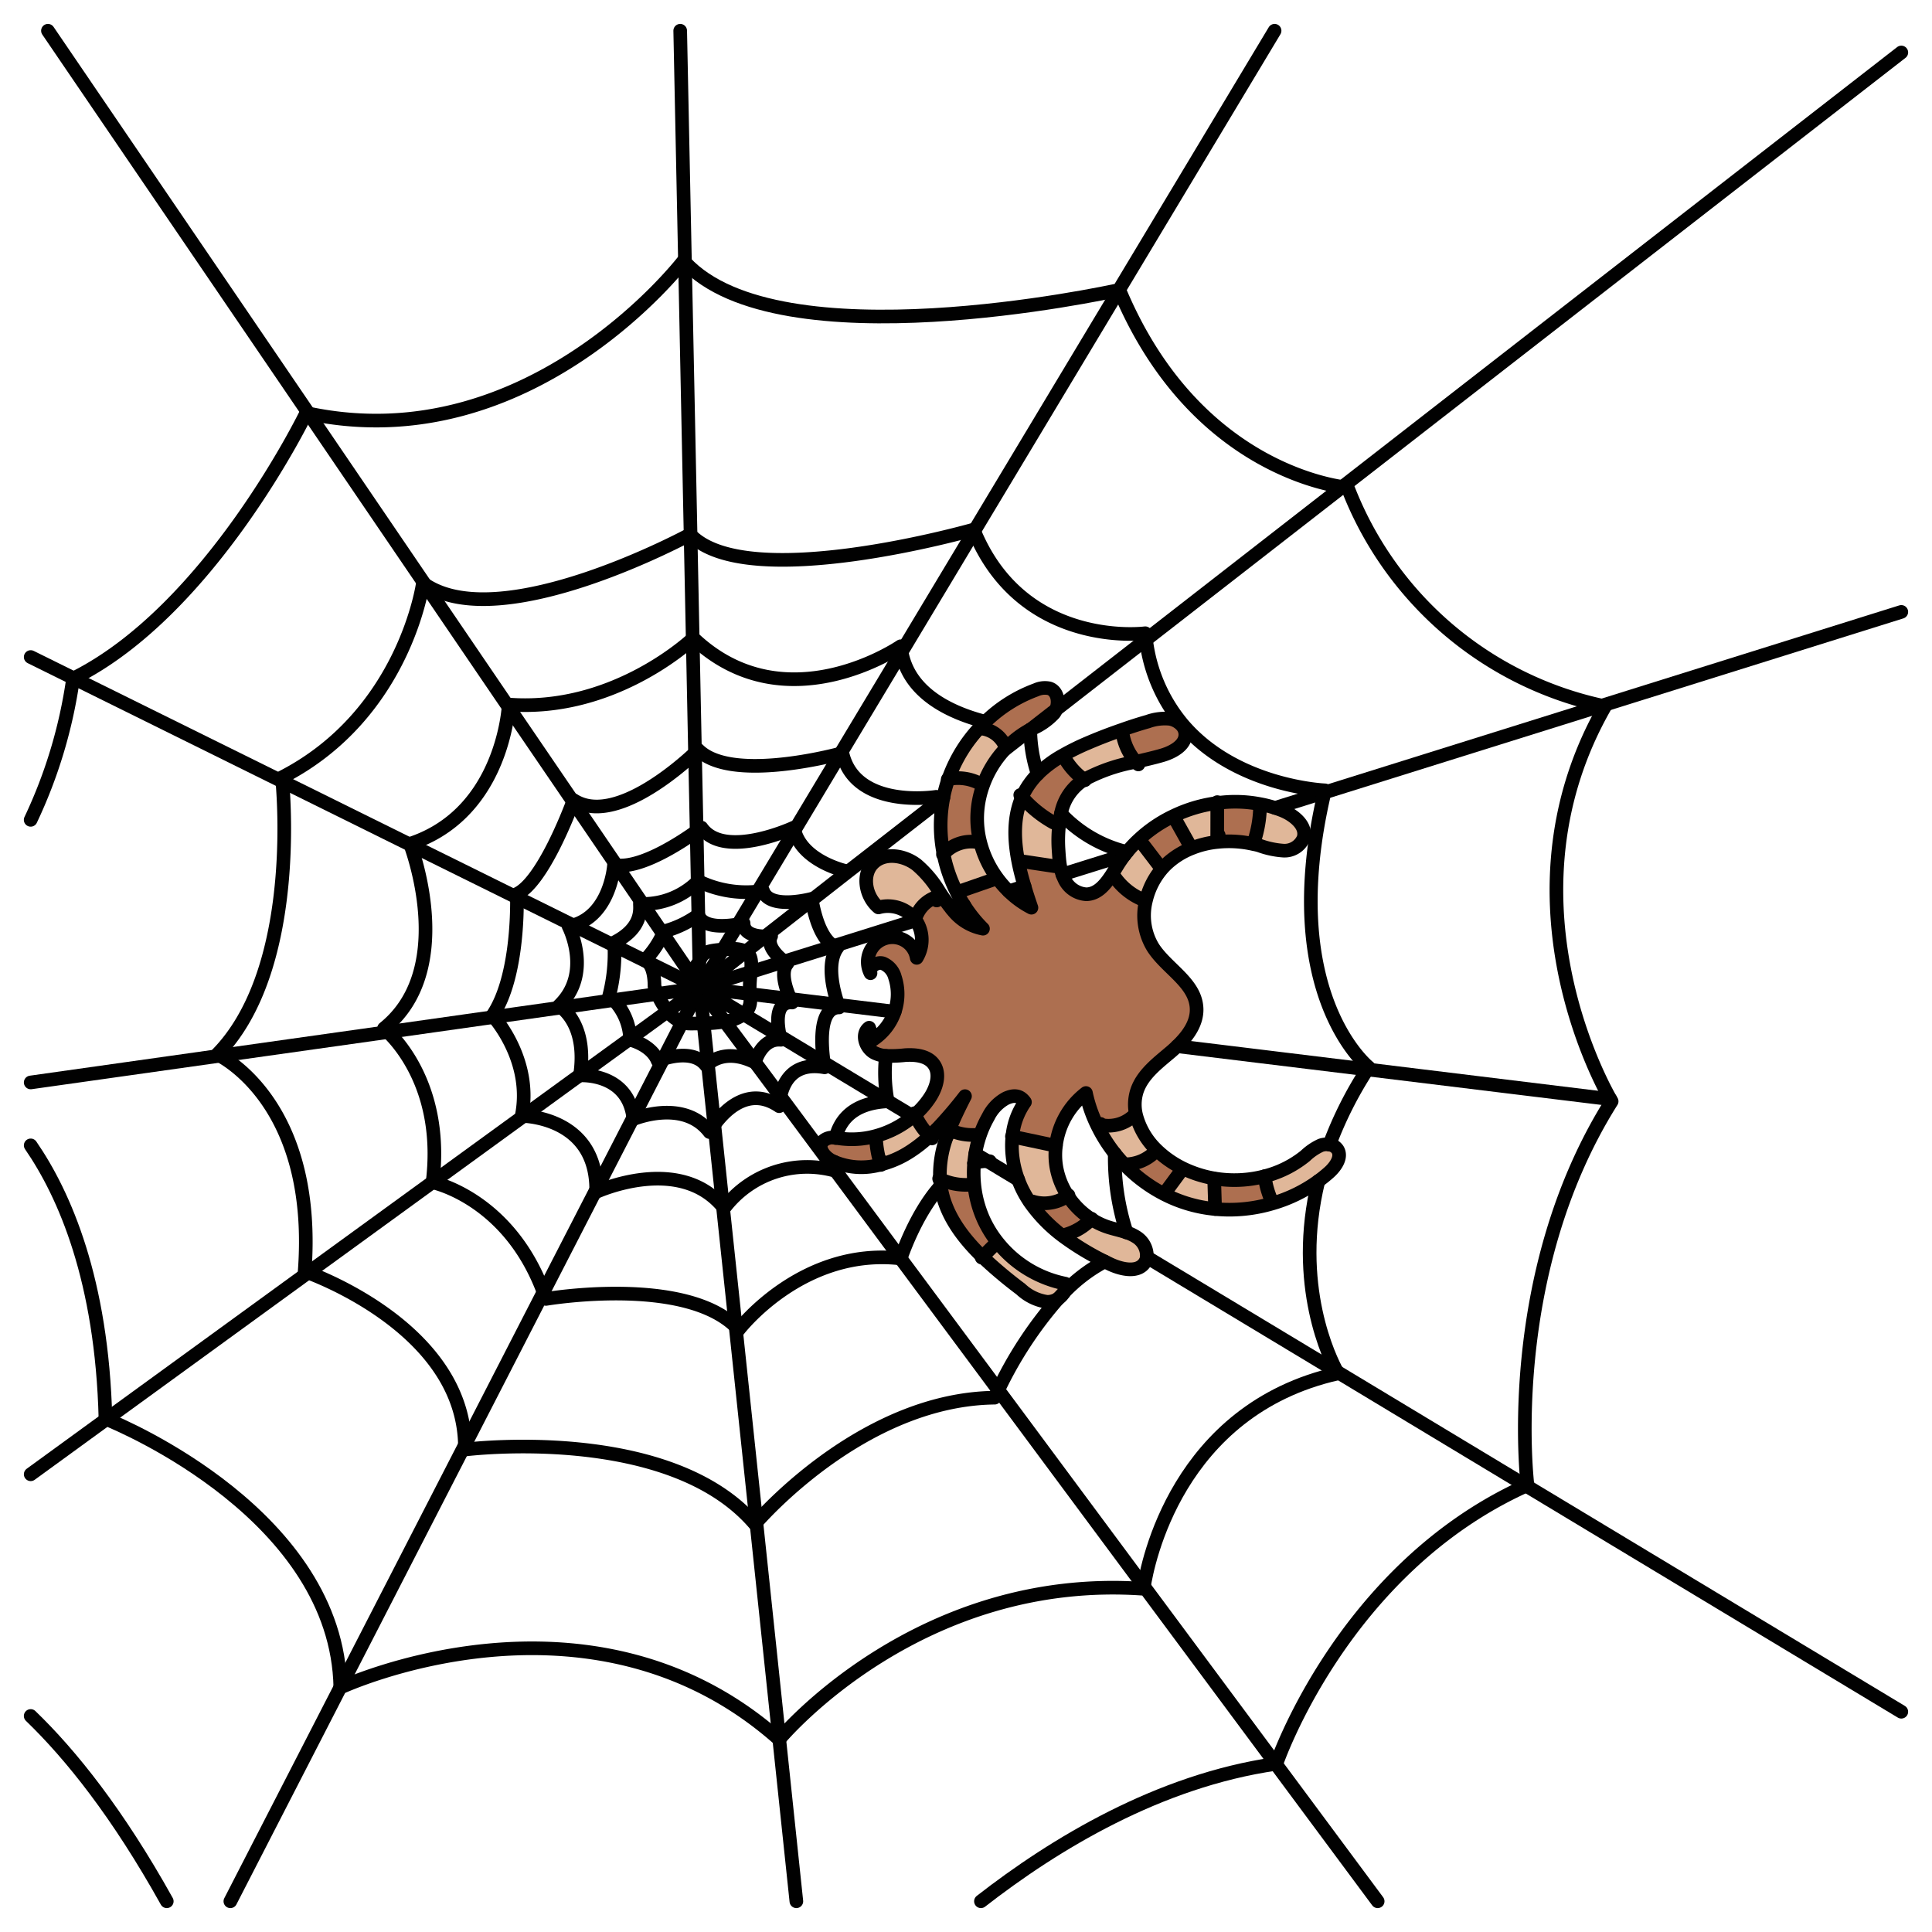 <svg id="Layer_1" data-name="Layer 1" xmlns="http://www.w3.org/2000/svg" width="100mm" height="100mm" viewBox="0 0 283.465 283.465">
  <g>
    <g>
      <path d="M168.013,185.168c-.98,1.66-3.5,1.1-5.23.26-.23-.11-.47-.23-.7-.34a39.581,39.581,0,0,1-5.99-3.62l.24-.32a8.5,8.5,0,0,0,3.79-2.28,10.383,10.383,0,0,0,2.47,1.18c.89.29,1.82.47,2.7.78a5.846,5.846,0,0,1,1.39.64,3.263,3.263,0,0,1,1.58,2.99A1.831,1.831,0,0,1,168.013,185.168Z" fill="#e0b799"/>
      <path d="M156.333,181.148l-.24.32a21.916,21.916,0,0,1-4.9-4.95l.33-.23a5.853,5.853,0,0,0,5.14-.85,11.548,11.548,0,0,0,3.46,3.43A8.5,8.5,0,0,1,156.333,181.148Z" fill="#ad6f50"/>
      <path d="M186.693,176.568a22.147,22.147,0,0,1-8.41.82c-.05-1.49-.09-2.97-.14-4.46l.01-.03a17.594,17.594,0,0,0,7.4-.32,13,13,0,0,0,1.07,3.74Z" fill="#ad6f50"/>
      <path d="M185.553,172.578a15.565,15.565,0,0,0,5.97-2.99,8.162,8.162,0,0,1,2.26-1.54,2.532,2.532,0,0,1,1.28-.11,1.693,1.693,0,0,1,1.19.73c.67,1.09-.27,2.46-1.22,3.32a19.62,19.62,0,0,1-1.6,1.29,21.666,21.666,0,0,1-6.74,3.29l-.07-.25A13,13,0,0,1,185.553,172.578Z" fill="#e0b799"/>
      <path d="M129.243,170.848a.031.031,0,0,1-.02.01,15.223,15.223,0,0,1-.7-3.9l-.07-.27a14.15,14.15,0,0,0,5.52-2.89c.09-.08.19-.16.28-.25a10.31,10.31,0,0,0,2.15,3.15,20.058,20.058,0,0,1-3.11,2.41A14.26,14.26,0,0,1,129.243,170.848Z" fill="#e0b799"/>
      <path d="M139.393,165.808a7.845,7.845,0,0,0,3.57.71l.75.24a16.979,16.979,0,0,0-.62,2.53c-.07.45-.13.9-.17,1.35a17.224,17.224,0,0,0,.02,3.13l-.7.06a8.886,8.886,0,0,1-4.33-.84v-.04a15.9,15.9,0,0,1,1-6.17c.12-.34.24-.68.38-1.01Z" fill="#e0b799"/>
      <path d="M123.253,167.038a13.218,13.218,0,0,0,5.2-.35l.07.27a15.223,15.223,0,0,0,.7,3.9,10.314,10.314,0,0,1-6.81-.39v-.01c-.11-.04-.21-.09-.32-.14-1.07-.53-2.14-1.81-1.45-2.78a2.024,2.024,0,0,1,1.95-.58C122.823,166.978,123.043,167.008,123.253,167.038Z" fill="#ad6f50"/>
      <path d="M166.813,160.068a6.514,6.514,0,0,0-.09,3.66l-.58.14a5.369,5.369,0,0,1-4.47,1.21c.15,0-.22-.12-.22-.16l-.46.23a20.218,20.218,0,0,1-1.66-4.78,11.449,11.449,0,0,0-4.4,7.71h-.01c-.42-.23-.44-.06-.91-.16-1.82-.39-3.65-.77-5.48-1.16a10.444,10.444,0,0,1,1.85-5.06c-.72-1.03-1.67-1.07-2.81-.54a6.193,6.193,0,0,0-2.57,2.69,15.73,15.73,0,0,0-1.29,2.91l-.75-.24a7.845,7.845,0,0,1-3.57-.71l-.1-.04c.66-1.69,1.48-3.34,2.29-4.94a61.554,61.554,0,0,1-4.27,4.98c-.3.31-.6.6-.91.89a10.31,10.31,0,0,1-2.15-3.15,12.441,12.441,0,0,0,2.16-2.47c.98-1.48,1.63-3.53.57-4.96-.9-1.22-2.64-1.4-4.16-1.31a19.379,19.379,0,0,1-2.84.11,4.479,4.479,0,0,1-1.65-.43c-1.36-.68-2.05-2.82-.81-3.7.2.57.41,1.14.62,1.72a7.994,7.994,0,0,0,3.16-9.14,3.012,3.012,0,0,0-1.78-2.03c-.9-.26-2.05.55-1.8,1.45a3.616,3.616,0,1,1,6.78-2.25,5.112,5.112,0,0,0-.13-5.51c-.03-.05-.07-.09-.1-.14a.524.524,0,0,0-.1-.11l.2-.17a4.808,4.808,0,0,1,3.03-3l.42-.77c.32.49.64.97.98,1.44.26.37.54.74.85,1.1a7.407,7.407,0,0,0,4.57,2.88,19.531,19.531,0,0,1-2.76-3.45,20.9,20.9,0,0,1-1.06-1.84l.28-.15q2.475-.855,4.95-1.72l.57-.42a14.925,14.925,0,0,0,1.8,2.09,13.685,13.685,0,0,0,3.33,2.41c-.35-1.02-.7-2.07-1.01-3.14-.36-1.19-.68-2.41-.92-3.63l.34-.07c1.66.25,3.32.5,4.99.75l.8-.11a8.524,8.524,0,0,0,.34,1.32,5.483,5.483,0,0,0,.23.56,3.824,3.824,0,0,0,3.28,2.35c1.63-.03,2.74-1.35,3.68-2.78l.4.12a9.477,9.477,0,0,0,4.09,3.4l.59.15a8.985,8.985,0,0,0,1.04,6.93c2.02,3.12,6.2,5.16,6.38,8.88.11,2.17-1.26,4.06-2.86,5.59-.29.29-.6.56-.9.82C169.843,155.988,167.623,157.628,166.813,160.068Z" fill="#ad6f50"/>
      <path d="M147.633,109.748c-.08.08-.16.16-.24.25l-.02.02a15.224,15.224,0,0,0-3.13,5.17l-.17-.06a6.86,6.86,0,0,0-4.93-.81,21.505,21.505,0,0,1,4.75-7.72l.33.32a4.314,4.314,0,0,1,3.34,2.76Z" fill="#e0b799"/>
      <path d="M146.2,128.678l-.57.42q-2.475.87-4.95,1.72l-.28.15a22,22,0,0,1-1.97-5.68,5.483,5.483,0,0,1,4.92-1.74l.43-.11A15.18,15.18,0,0,0,146.2,128.678Z" fill="#e0b799"/>
      <path d="M137.823,130.838l-.42.77a4.808,4.808,0,0,0-3.03,3l-.2.17a5.071,5.071,0,0,0-5.28-1.64c-1.81-1.5-2.46-4.5-.99-6.27.08-.09.17-.18.26-.27,1.67-1.59,4.52-1.12,6.34.29A16.033,16.033,0,0,1,137.823,130.838Z" fill="#e0b799"/>
      <path d="M166.663,111.778a25.155,25.155,0,0,0-7.57,2.6c-.01,0-.01.01-.02.01a9.977,9.977,0,0,1-2.94-3.29l-.17-.29a34.12,34.12,0,0,1,3.59-1.77c1.65-.71,3.31-1.35,5-1.93l.14.42A8.263,8.263,0,0,0,166.663,111.778Z" fill="#e0b799"/>
      <path d="M155.533,126.978l-.8.11c-1.67-.25-3.33-.5-4.99-.75l-.34.07c-.64-3.27-.72-6.55.55-9.46a17.183,17.183,0,0,0,4.61,3.74l.86.11a20.156,20.156,0,0,0-.11,3.89C155.363,125.448,155.413,126.228,155.533,126.978Z" fill="#e0b799"/>
      <path d="M188.073,118.888c1.78.7,3.74,2.28,3.17,4.1a3.02,3.02,0,0,1-2.91,1.82,12.729,12.729,0,0,1-3.57-.76,8.076,8.076,0,0,0-.85-.2l.12-.49a16.971,16.971,0,0,0,.84-5.14l.04-.23a16.421,16.421,0,0,1,2.17.55C187.413,118.638,187.743,118.758,188.073,118.888Z" fill="#e0b799"/>
      <path d="M178.593,122.968l.06.56a13.717,13.717,0,0,0-3.87.95l-.08-.21c-.77-1.37-1.53-2.74-2.3-4.11l-.21-.44a20.875,20.875,0,0,1,6.41-1.9C178.6,119.538,178.6,121.248,178.593,122.968Z" fill="#e0b799"/>
      <path d="M170.283,127.268l.22.19a11.015,11.015,0,0,0-2.36,4.64l-.59-.15a9.477,9.477,0,0,1-4.09-3.4l-.4-.12c.31-.48.6-.97.89-1.44a18.525,18.525,0,0,1,1.07-1.55c.11-.15.22-.29.34-.43a18.041,18.041,0,0,1,1.75-1.85l.23.26Q168.813,125.338,170.283,127.268Z" fill="#e0b799"/>
      <path d="M178.143,172.928c.05,1.49.09,2.97.14,4.46a20.462,20.462,0,0,1-7.49-2.19l.02-.04,2.52-3.42.17-.34a17.1,17.1,0,0,0,4.65,1.5Z" fill="#e0b799"/>
      <path d="M169.713,168.738l-.06.06a6.207,6.207,0,0,1-4.7,2.03c-.49-.51-.95-1.04-1.39-1.59a22.3,22.3,0,0,1-2.57-4.09l.46-.23c0,.04.37.16.22.16a5.369,5.369,0,0,0,4.47-1.21l.58-.14A10.936,10.936,0,0,0,169.713,168.738Z" fill="#e0b799"/>
      <path d="M154.983,171.2a11.165,11.165,0,0,0,1.68,4.24,5.853,5.853,0,0,1-5.14.85l-.33.23c-.1-.14-.2-.28-.29-.43a14.8,14.8,0,0,1-1.51-3,14.056,14.056,0,0,1-.86-6.33c1.83.39,3.66.77,5.48,1.16.47.1.49-.07.91.16h.01A10.524,10.524,0,0,0,154.983,171.2Z" fill="#e0b799"/>
      <path d="M146.413,182.328l-.6.41-1.67,1.67c-3.06-2.97-5.54-6.37-6.12-10.42-.05-.33-.09-.66-.11-1a8.886,8.886,0,0,0,4.33.84l.7-.06a16.423,16.423,0,0,0,1.4,5.23A16.122,16.122,0,0,0,146.413,182.328Z" fill="#ad6f50"/>
      <path d="M178.593,122.968c.01-1.72.01-3.43.01-5.15a19.09,19.09,0,0,1,6.31.17l-.04.23a16.971,16.971,0,0,1-.84,5.14l-.12.49a16.048,16.048,0,0,0-5.26-.32Z" fill="#ad6f50"/>
      <path d="M174.7,124.268l.08.21a11.516,11.516,0,0,0-3.24,1.95,10.113,10.113,0,0,0-1.04,1.03l-.22-.19q-1.47-1.935-2.94-3.85l-.23-.26a19.958,19.958,0,0,1,5.08-3.44l.21.44C173.173,121.528,173.933,122.9,174.7,124.268Z" fill="#ad6f50"/>
      <path d="M173.9,107.558c.18,1.68-1.71,2.76-3.32,3.24-1.29.38-2.61.67-3.92.98a8.263,8.263,0,0,1-1.97-4.25l-.14-.42c1.28-.46,2.56-.87,3.86-1.24a7.36,7.36,0,0,1,3.24-.4,3.1,3.1,0,0,1,1.77,1A2.034,2.034,0,0,1,173.9,107.558Z" fill="#ad6f50"/>
      <path d="M173.5,171.4l-.17.34-2.52,3.42-.02.04a21.886,21.886,0,0,1-5.84-4.37,6.207,6.207,0,0,0,4.7-2.03l.06-.06c.16.16.34.32.51.47A14.9,14.9,0,0,0,173.5,171.4Z" fill="#ad6f50"/>
      <path d="M159.073,114.388a7.607,7.607,0,0,0-3.41,4.99,11.074,11.074,0,0,0-.24,1.42l-.86-.11a17.183,17.183,0,0,1-4.61-3.74,10,10,0,0,1,.67-1.3,11.879,11.879,0,0,1,1.63-2.08,16.661,16.661,0,0,1,3.71-2.76l.17.29A9.977,9.977,0,0,0,159.073,114.388Z" fill="#ad6f50"/>
      <path d="M156.293,188.338a1.7,1.7,0,0,1-.18,1.29c-.28.29-.57.59-.83.89a2.875,2.875,0,0,1-1.65.49,7.075,7.075,0,0,1-3.87-1.87,63.961,63.961,0,0,1-5.62-4.73l1.67-1.67.6-.41A16.879,16.879,0,0,0,156.293,188.338Z" fill="#e0b799"/>
      <path d="M153.953,101c1.19.37,1.48,1.93,1,3.11q-1.89,1.47-3.74,2.91a.219.219,0,0,0-.05.03.467.467,0,0,0-.1.05,13.871,13.871,0,0,0-3.43,2.65l-.07-.07a4.314,4.314,0,0,0-3.34-2.76l-.33-.32c.22-.24.45-.47.69-.7a21.005,21.005,0,0,1,7.42-4.68A3.153,3.153,0,0,1,153.953,101Z" fill="#ad6f50"/>
      <path d="M144.073,115.128l.17.06a14.394,14.394,0,0,0-.87,5.03,13.927,13.927,0,0,0,.41,3.22l-.43.11a5.483,5.483,0,0,0-4.92,1.74,21.082,21.082,0,0,1-.01-8.3,2.662,2.662,0,0,1,.07-.39,19.231,19.231,0,0,1,.65-2.28A6.86,6.86,0,0,1,144.073,115.128Z" fill="#ad6f50"/>
    </g>
    <g>
      <polyline points="45.203 186.718 15.623 208.218 4.503 216.308" fill="none" stroke="#010101" stroke-linecap="round" stroke-linejoin="round" stroke-width="2"/>
      <polyline points="49.933 247.568 68.213 212.008 79.743 189.568 87.473 174.538 92.913 163.958 97.333 155.358 100.093 149.978 102.683 144.948 97.973 148.368 92.453 152.388 85.113 157.718 76.833 163.738 63.473 173.448 45.213 186.718" fill="none" stroke="#010101" stroke-linecap="round" stroke-linejoin="round" stroke-width="2"/>
      <polyline points="4.503 96.398 10.813 99.518 41.433 114.658 60.213 123.948 75.843 131.678 84.093 135.758 90.143 138.748 95.063 141.178 101.363 144.298 102.563 144.888 102.683 144.948 96.463 145.828 90.053 146.728 82.373 147.818 72.463 149.218 56.923 151.418 32.263 154.898 4.503 158.818" fill="none" stroke="#010101" stroke-linecap="round" stroke-linejoin="round" stroke-width="2"/>
      <polyline points="62.353 85.748 45.283 60.668 7.033 4.508" fill="none" stroke="#010101" stroke-linecap="round" stroke-linejoin="round" stroke-width="2"/>
      <polyline points="84.073 117.608 74.613 103.738 62.383 85.768" fill="none" stroke="#010101" stroke-linecap="round" stroke-linejoin="round" stroke-width="2"/>
      <line x1="90.423" y1="126.938" x2="84.073" y2="117.618" fill="none" stroke="#010101" stroke-linecap="round" stroke-linejoin="round" stroke-width="2"/>
      <polyline points="102.643 144.888 101.313 142.938 97.273 137.008 94.293 132.628 90.423 126.948" fill="none" stroke="#010101" stroke-linecap="round" stroke-linejoin="round" stroke-width="2"/>
      <polyline points="102.683 144.948 102.683 144.938 102.643 144.898" fill="none" stroke="#010101" stroke-linecap="round" stroke-linejoin="round" stroke-width="2"/>
      <polyline points="102.463 134.308 102.603 140.998 102.683 144.898 102.683 144.938" fill="none" stroke="#010101" stroke-linecap="round" stroke-linejoin="round" stroke-width="2"/>
      <polyline points="100.503 38.468 101.323 78.478 101.633 93.718 101.973 110.468 102.213 121.948 102.363 129.348 102.463 134.298" fill="none" stroke="#010101" stroke-linecap="round" stroke-linejoin="round" stroke-width="2"/>
      <polyline points="164.173 42.548 142.933 77.918 132.283 95.658 123.323 110.568 116.563 121.838 111.173 130.808 108.283 135.618 106.063 139.318 102.713 144.898 102.693 144.938" fill="none" stroke="#010101" stroke-linecap="round" stroke-linejoin="round" stroke-width="2"/>
      <path d="M147.393,110q1.86-1.455,3.77-2.94c.02-.01.03-.03.05-.04q1.845-1.44,3.74-2.91,6.405-4.98,13.2-10.27c9.28-7.22,19.01-14.79,28.8-22.4" fill="none" stroke="#010101" stroke-linecap="round" stroke-linejoin="round" stroke-width="2"/>
      <path d="M102.753,144.9c.42-.37,2.77-2.23,6.67-5.29.87-.68,1.82-1.42,2.84-2.22,2.01-1.57,4.31-3.37,6.85-5.35q2.475-1.935,5.25-4.11c.88-.68,1.79-1.38,2.72-2.11,3.32-2.59,6.91-5.39,10.73-8.35.2-.16.41-.32.61-.48" fill="none" stroke="#010101" stroke-linecap="round" stroke-linejoin="round" stroke-width="2"/>
      <path d="M102.693,144.938c.01-.01.03-.02.04-.04" fill="none" stroke="#010101" stroke-linecap="round" stroke-linejoin="round" stroke-width="2"/>
      <line x1="165.023" y1="125.438" x2="155.873" y2="128.298" fill="none" stroke="#010101" stroke-linecap="round" stroke-linejoin="round" stroke-width="2"/>
      <line x1="141.463" y1="132.808" x2="139.653" y2="133.378" fill="none" stroke="#010101" stroke-linecap="round" stroke-linejoin="round" stroke-width="2"/>
      <polyline points="102.693 144.948 110.003 145.838 115.973 146.568 122.983 147.428 131.273 148.438" fill="none" stroke="#010101" stroke-linecap="round" stroke-linejoin="round" stroke-width="2"/>
      <polyline points="102.843 144.898 102.693 144.938 102.693 144.948" fill="none" stroke="#010101" stroke-linecap="round" stroke-linejoin="round" stroke-width="2"/>
      <polyline points="134.373 135.028 122.333 138.798 115.063 141.068 110.173 142.608 102.863 144.888" fill="none" stroke="#010101" stroke-linecap="round" stroke-linejoin="round" stroke-width="2"/>
      <line x1="150.323" y1="130.038" x2="148.003" y2="130.768" fill="none" stroke="#010101" stroke-linecap="round" stroke-linejoin="round" stroke-width="2"/>
      <polyline points="235.033 103.528 194.333 116.268 187.083 118.538" fill="none" stroke="#010101" stroke-linecap="round" stroke-linejoin="round" stroke-width="2"/>
      <line x1="278.963" y1="89.778" x2="235.043" y2="103.528" fill="none" stroke="#010101" stroke-linecap="round" stroke-linejoin="round" stroke-width="2"/>
      <polyline points="236.273 161.268 200.623 156.908 172.703 153.498" fill="none" stroke="#010101" stroke-linecap="round" stroke-linejoin="round" stroke-width="2"/>
      <polyline points="106.073 177.078 107.933 194.628 110.973 223.368 114.333 255.188 116.843 278.958" fill="none" stroke="#010101" stroke-linecap="round" stroke-linejoin="round" stroke-width="2"/>
      <polyline points="102.683 144.948 103.233 150.158 103.863 156.128 104.803 165.028 106.073 177.068" fill="none" stroke="#010101" stroke-linecap="round" stroke-linejoin="round" stroke-width="2"/>
      <polyline points="143.093 169.288 144.883 170.368 149.393 173.088" fill="none" stroke="#010101" stroke-linecap="round" stroke-linejoin="round" stroke-width="2"/>
      <polyline points="278.963 251.148 223.913 217.988 196.173 201.268 168.263 184.458" fill="none" stroke="#010101" stroke-linecap="round" stroke-linejoin="round" stroke-width="2"/>
      <line x1="187.173" y1="258.798" x2="202.133" y2="278.958" fill="none" stroke="#010101" stroke-linecap="round" stroke-linejoin="round" stroke-width="2"/>
      <polyline points="110.773 155.848 114.503 160.868 122.613 171.798 132.133 184.638 146.463 203.938 167.843 232.758" fill="none" stroke="#010101" stroke-linecap="round" stroke-linejoin="round" stroke-width="2"/>
      <polyline points="133.973 163.798 130.233 161.548 120.873 155.908 114.433 152.028 109.103 148.818 102.693 144.948 102.683 144.948 106.343 149.888 110.773 155.838" fill="none" stroke="#010101" stroke-linecap="round" stroke-linejoin="round" stroke-width="2"/>
      <line x1="138.913" y1="166.778" x2="137.313" y2="165.808" fill="none" stroke="#010101" stroke-linecap="round" stroke-linejoin="round" stroke-width="2"/>
      <path d="M100.5,38.468c-.07-.07-.14-.14-.2-.21,0,0-22.41,29.27-55.02,22.41-.11-.02-.23-.05-.34-.07,0,0-13.98,28.9-34.13,38.92a.405.405,0,0,1-.09.05,71.907,71.907,0,0,1-6.22,20.72" fill="none" stroke="#010101" stroke-linecap="round" stroke-linejoin="round" stroke-width="2"/>
      <path d="M196.953,71.438c-4.02-.6-22.59-4.62-32.73-28.9a.175.175,0,0,0-.05.01" fill="none" stroke="#010101" stroke-linecap="round" stroke-linejoin="round" stroke-width="2"/>
      <path d="M143.923,278.958c10.8-8.41,26.11-17.69,43.25-20.16" fill="none" stroke="#010101" stroke-linecap="round" stroke-linejoin="round" stroke-width="2"/>
      <path d="M152.253,113.568a21.227,21.227,0,0,1-1.09-6.51v-.01" fill="none" stroke="#010101" stroke-linecap="round" stroke-linejoin="round" stroke-width="2"/>
      <path d="M144.583,105.9c-4.99-1.28-11.18-4.08-12.3-10.24a7.368,7.368,0,0,1-.13-.84s-16.88,11.64-30.42-1.19c0,0-.03.03-.1.09-1.15,1.06-12.16,10.78-26.99,9.65,0,0-.01.13-.03.37-.2,2.4-1.92,15.96-14.46,20.07,0,0,.02.05.06.14.62,1.69,6.5,18.6-3.87,26.94a6.871,6.871,0,0,1,.58.53c1.96,1.89,8.15,9,6.55,22.03v.02s11.11,2.27,16.27,16.1c.13.33.25.67.37,1.01,0,0,20.1-3.43,27.82,4.05.16.15.31.3.45.46,0,0,9.26-12.11,23.75-10.45h.02s2.07-6.42,5.87-10.65" fill="none" stroke="#010101" stroke-linecap="round" stroke-linejoin="round" stroke-width="2"/>
      <path d="M155.663,119.378a19.481,19.481,0,0,0,9.7,5.63" fill="none" stroke="#010101" stroke-linecap="round" stroke-linejoin="round" stroke-width="2"/>
      <path d="M155.283,190.518a58.231,58.231,0,0,0-8.82,13.42c-.35.71-.53,1.13-.53,1.13-18.39.22-33.06,16.15-34.96,18.3l-.21.24c-12.59-14.73-42.54-10.93-42.54-10.93,0-.23,0-.45-.01-.67-.31-16.05-19.61-24.01-23-25.29H45.2c-.32-.12-.5-.18-.5-.18,1.71-22.74-10.12-30.37-12.44-31.64-.25-.14-.39-.2-.39-.2,11.5-11.72,9.92-35.92,9.56-40.04-.04-.39-.06-.6-.06-.6,18.06-9.26,20.68-28.51,20.68-28.51.1.07.2.14.3.2.01,0,.01.01.02.01a.01.01,0,0,0,.01.01c11.38,7.57,38.87-7.35,38.87-7.35.02.02.04.05.07.06,8.43,8.68,41.52-.77,41.52-.77l.09.21c7.18,17.35,25.1,14.99,25.1,14.99.03.31.07.63.12.93a23.723,23.723,0,0,0,5.42,12.5c7.81,9.11,20.83,9.62,20.83,9.62-.02.1-.05.21-.07.31-6.97,29.7,6.49,40.33,6.49,40.33-.07.1-.13.21-.2.31a56.778,56.778,0,0,0-5.56,11.03" fill="none" stroke="#010101" stroke-linecap="round" stroke-linejoin="round" stroke-width="2"/>
      <path d="M162.083,185.088a23.327,23.327,0,0,0-5.97,4.54" fill="none" stroke="#010101" stroke-linecap="round" stroke-linejoin="round" stroke-width="2"/>
      <path d="M49.933,247.568c-.49-25.1-31.87-38.36-34.31-39.35l-.15-.06c-.51-20.35-5.99-32.87-10.97-40.11" fill="none" stroke="#010101" stroke-linecap="round" stroke-linejoin="round" stroke-width="2"/>
      <path d="M193.433,173.278c-3.73,15.3,1.78,26.26,2.74,27.99.08.16.13.24.13.24-23.68,5.31-27.98,28.15-28.46,31.25" fill="none" stroke="#010101" stroke-linecap="round" stroke-linejoin="round" stroke-width="2"/>
      <path d="M165.293,180.828a35.268,35.268,0,0,1-1.73-11.59" fill="none" stroke="#010101" stroke-linecap="round" stroke-linejoin="round" stroke-width="2"/>
      <path d="M142.923,170.638a6.726,6.726,0,0,1,1.96-.27c.11,0,.23,0,.34.01" fill="none" stroke="#010101" stroke-linecap="round" stroke-linejoin="round" stroke-width="2"/>
      <path d="M137.373,116.908s-11.88,1.91-13.78-6.41c0,0-.09.03-.27.07-2.12.56-16.27,4.06-20.88-.55,0,0-.16.16-.47.45-2.23,2.09-11.96,10.69-17.82,6.92,0,0-.03.08-.08.22v.01c-.62,1.66-4.53,11.81-8.24,13.55,0,0,.01.18.01.51.04,2.34-.04,12.1-3.58,17.31l.2.23c1.01,1.2,5.57,7.1,4.08,14.51,0,0,.1,0,.29.01,1.73.09,10.64,1.04,10.64,10.8v.35s12.15-5.6,18.6,2.18v.01a1.454,1.454,0,0,1,.17.19,15.275,15.275,0,0,1,16.37-5.47c.01,0,.02.01.03.01a10.2,10.2,0,0,1-.23-1.34" fill="none" stroke="#010101" stroke-linecap="round" stroke-linejoin="round" stroke-width="2"/>
      <path d="M122.593,166.958c.6-2.52,2.48-5.13,7.65-5.37a.158.158,0,0,0-.01-.04,22.387,22.387,0,0,1-.25-6.63" fill="none" stroke="#010101" stroke-linecap="round" stroke-linejoin="round" stroke-width="2"/>
      <path d="M124.3,127.848s-6.51-1.35-7.74-6.01c-.04-.14-.07-.27-.1-.41,0,0-10.22,4.75-13.54,0,0,0-.26.2-.71.52-2.05,1.47-8.04,5.49-11.79,5v-.01c-.11-.01-.22-.03-.33-.05,0,0-.45,7.28-6,8.87a6.369,6.369,0,0,1-.66.16s3.57,6.9-1.42,11.65a3.509,3.509,0,0,1,.36.25c1,.79,3.68,3.52,2.74,9.9,0,.02-.01.05-.01.07,0,0,6.95-.47,7.81,6.17l.03.24s7.36-3.09,11.17,1.9a11.66,11.66,0,0,1,.69-1.07c1.44-1.99,4.99-5.81,9.52-2.73a7.39,7.39,0,0,1,.18-1.43c.41-1.95,1.8-5.11,6.48-4.27,0,0-.05-.26-.11-.69-.3-2.07-.91-8.1,2.25-8.1,0,0-.05-.14-.14-.38-.48-1.34-1.92-5.99-.1-8.42a1.507,1.507,0,0,1-.55-.21c-.82-.46-2.37-1.96-3.22-6.76-.01-.05-.02-.11-.03-.16,0,0-6.18,1.67-7.13-1.18a7.862,7.862,0,0,1-.78.11,16.071,16.071,0,0,1-8.73-1.54l-.08.08a11.371,11.371,0,0,1-8.07,3.28l-.4-.03c0,.71.47,3.56-3.8,5.7a3.884,3.884,0,0,1,.05.45,24.9,24.9,0,0,1-.77,7.39,5.275,5.275,0,0,1,.68.59,8.77,8.77,0,0,1,2.4,5.66c0,.05.01.11.01.17,0,0,3.09.71,4.04,3.09a7.7,7.7,0,0,1,.83-.29c1.51-.47,4.7-1.13,6.3,1,0,0,.08-.09.23-.23.7-.63,3-2.19,6.9-.25a.077.077,0,0,1,.01-.03v-.01c.11-.38,1.11-3.51,3.79-3.28,0,0-.06-.2-.13-.53-.32-1.42-.9-5.13,1.79-4.94,0,0-.1-.2-.25-.52-.52-1.14-1.57-3.89-.46-5.18,0,0-.18-.12-.45-.32-.87-.67-2.65-2.27-1.92-3.72,0,0-.36.04-.88.04-1.18-.01-3.16-.27-3.16-1.94,0,0-.32.08-.82.17-1.6.28-5.05.63-5.82-1.31v-.01c-.01-.01-.01-.03-.02-.04a15.1,15.1,0,0,1-4.99,2.38s-.06.14-.18.37a13.8,13.8,0,0,1-2.67,3.9.984.984,0,0,1,.46.27c.41.38.97,1.31.97,3.54a10.611,10.611,0,0,0,.43,1.11,10.756,10.756,0,0,0,1.51,2.54,4.992,4.992,0,0,0,2.12,1.61,3.406,3.406,0,0,0,1.16.2c.61,0,1.29,0,1.98-.02a22.614,22.614,0,0,0,3.11-.27,6.29,6.29,0,0,0,2.76-1.07,2.5,2.5,0,0,0,.95-2.44c-.02-.18-.04-.36-.05-.54a20.6,20.6,0,0,1,.17-3.23c.13-1.36.13-2.45-.75-3a3.971,3.971,0,0,0-2.22-.36c-.42.02-.8.04-1.14.07-2.93.22-2.89.63-3.46,1.68a4.74,4.74,0,0,1-.39.63c-.42.58-.72.99-.9,1.31a1.071,1.071,0,0,0,.05,1.36c.04.05.08.12.13.18a1.384,1.384,0,0,0,1.07.41.11.11,0,0,0,.08,0v.01h.2a.031.031,0,0,0,.02-.01,8.77,8.77,0,0,0,2.2-.41" fill="none" stroke="#010101" stroke-linecap="round" stroke-linejoin="round" stroke-width="2"/>
      <path d="M4.5,251.768c5.92,5.71,12.78,14.28,19.97,27.19" fill="none" stroke="#010101" stroke-linecap="round" stroke-linejoin="round" stroke-width="2"/>
      <path d="M156.113,189.628a1.7,1.7,0,0,0,.18-1.29,16.879,16.879,0,0,1-9.88-6.01,16.122,16.122,0,0,1-2.07-3.33,16.423,16.423,0,0,1-1.4-5.23,17.224,17.224,0,0,1-.02-3.13" fill="none" stroke="#010101" stroke-linecap="round" stroke-linejoin="round" stroke-width="2"/>
      <path d="M138.023,173.988c.58,4.05,3.06,7.45,6.12,10.42a63.961,63.961,0,0,0,5.62,4.73,7.075,7.075,0,0,0,3.87,1.87,2.875,2.875,0,0,0,1.65-.49" fill="none" stroke="#010101" stroke-linecap="round" stroke-linejoin="round" stroke-width="2"/>
      <path d="M278.963,7.7c-20.03,15.56-51.32,39.87-82.01,63.74.5.07.78.09.78.09a51.8,51.8,0,0,0,37.3,32h.01c.31.06.47.08.47.08-15.61,27.21-1.08,54.42.76,57.66.12.21.19.32.19.32-16.16,25.66-12.35,56.31-12.35,56.31-.07.03-.13.06-.2.09-26.94,12.17-36.64,40.79-36.64,40.79a.355.355,0,0,0-.1.02l-19.33-26.04c-.04.23-.05.35-.05.35-32.77-2.33-52.87,21.38-53.46,22.08a.031.031,0,0,0-.01.02c-27.8-24.71-64.39-7.6-64.39-7.6v-.04L33.8,278.958" fill="none" stroke="#010101" stroke-linecap="round" stroke-linejoin="round" stroke-width="2"/>
      <path d="M99.8,4.508l.7,33.96c13.79,14.86,61.89,4.47,63.67,4.08l22.84-38.04" fill="none" stroke="#010101" stroke-linecap="round" stroke-linejoin="round" stroke-width="2"/>
      <path d="M155.283,190.518c.26-.3.55-.6.83-.89A2.7,2.7,0,0,1,155.283,190.518Z" fill="none" stroke="#010101" stroke-linecap="round" stroke-linejoin="round" stroke-width="2"/>
      <path d="M142.923,170.638c.04-.45.1-.9.17-1.35a16.979,16.979,0,0,1,.62-2.53,15.73,15.73,0,0,1,1.29-2.91,6.193,6.193,0,0,1,2.57-2.69c1.14-.53,2.09-.49,2.81.54a10.444,10.444,0,0,0-1.85,5.06,14.056,14.056,0,0,0,.86,6.33,14.8,14.8,0,0,0,1.51,3c.09.15.19.29.29.43a21.916,21.916,0,0,0,4.9,4.95,39.581,39.581,0,0,0,5.99,3.62c.23.11.47.23.7.34,1.73.84,4.25,1.4,5.23-.26a1.831,1.831,0,0,0,.25-.71,3.263,3.263,0,0,0-1.58-2.99,5.846,5.846,0,0,0-1.39-.64c-.88-.31-1.81-.49-2.7-.78a10.383,10.383,0,0,1-2.47-1.18,11.548,11.548,0,0,1-3.46-3.43,11.165,11.165,0,0,1-1.68-4.24,10.524,10.524,0,0,1-.05-3.12,11.449,11.449,0,0,1,4.4-7.71,20.218,20.218,0,0,0,1.66,4.78,22.3,22.3,0,0,0,2.57,4.09c.44.55.9,1.08,1.39,1.59a21.886,21.886,0,0,0,5.84,4.37,20.462,20.462,0,0,0,7.49,2.19,22.147,22.147,0,0,0,8.41-.82,21.666,21.666,0,0,0,6.74-3.29,19.62,19.62,0,0,0,1.6-1.29c.95-.86,1.89-2.23,1.22-3.32a1.693,1.693,0,0,0-1.19-.73,2.532,2.532,0,0,0-1.28.11,8.162,8.162,0,0,0-2.26,1.54,15.565,15.565,0,0,1-5.97,2.99,17.594,17.594,0,0,1-7.4.32,17.1,17.1,0,0,1-4.65-1.5,14.9,14.9,0,0,1-3.28-2.19c-.17-.15-.35-.31-.51-.47a10.936,10.936,0,0,1-2.99-5.01,6.514,6.514,0,0,1,.09-3.66c.81-2.44,3.03-4.08,4.99-5.75.3-.26.61-.53.9-.82,1.6-1.53,2.97-3.42,2.86-5.59-.18-3.72-4.36-5.76-6.38-8.88a8.985,8.985,0,0,1-1.04-6.93,11.015,11.015,0,0,1,2.36-4.64,10.113,10.113,0,0,1,1.04-1.03,11.516,11.516,0,0,1,3.24-1.95,13.717,13.717,0,0,1,3.87-.95,16.048,16.048,0,0,1,5.26.32,8.076,8.076,0,0,1,.85.2,12.729,12.729,0,0,0,3.57.76,3.02,3.02,0,0,0,2.91-1.82c.57-1.82-1.39-3.4-3.17-4.1-.33-.13-.66-.25-.99-.35a16.421,16.421,0,0,0-2.17-.55,19.09,19.09,0,0,0-6.31-.17,20.875,20.875,0,0,0-6.41,1.9,19.958,19.958,0,0,0-5.08,3.44,18.041,18.041,0,0,0-1.75,1.85c-.12.14-.23.28-.34.43a18.525,18.525,0,0,0-1.07,1.55c-.29.47-.58.96-.89,1.44-.94,1.43-2.05,2.75-3.68,2.78a3.824,3.824,0,0,1-3.28-2.35,5.483,5.483,0,0,1-.23-.56,8.524,8.524,0,0,1-.34-1.32c-.12-.75-.17-1.53-.22-2.29a20.156,20.156,0,0,1,.11-3.89,11.074,11.074,0,0,1,.24-1.42,7.607,7.607,0,0,1,3.41-4.99c.01,0,.01-.01.02-.01a25.155,25.155,0,0,1,7.57-2.6c1.31-.31,2.63-.6,3.92-.98,1.61-.48,3.5-1.56,3.32-3.24a2.034,2.034,0,0,0-.48-1.09,3.1,3.1,0,0,0-1.77-1,7.36,7.36,0,0,0-3.24.4c-1.3.37-2.58.78-3.86,1.24-1.69.58-3.35,1.22-5,1.93a34.12,34.12,0,0,0-3.59,1.77,16.661,16.661,0,0,0-3.71,2.76,11.879,11.879,0,0,0-1.63,2.08,10,10,0,0,0-.67,1.3c-1.27,2.91-1.19,6.19-.55,9.46.24,1.22.56,2.44.92,3.63.31,1.07.66,2.12,1.01,3.14a13.685,13.685,0,0,1-3.33-2.41,14.925,14.925,0,0,1-1.8-2.09,15.18,15.18,0,0,1-2.42-5.24,13.927,13.927,0,0,1-.41-3.22,14.394,14.394,0,0,1,.87-5.03,15.224,15.224,0,0,1,3.13-5.17l.02-.02c.08-.09.16-.17.24-.25a13.871,13.871,0,0,1,3.43-2.65.467.467,0,0,1,.1-.05.219.219,0,0,1,.05-.03,9.455,9.455,0,0,0,3.44-2.35,2.019,2.019,0,0,0,.3-.56c.48-1.18.19-2.74-1-3.11a3.153,3.153,0,0,0-1.95.22,21.005,21.005,0,0,0-7.42,4.68c-.24.23-.47.46-.69.7a21.505,21.505,0,0,0-4.75,7.72,19.231,19.231,0,0,0-.65,2.28,2.662,2.662,0,0,0-.07.39,21.082,21.082,0,0,0,.01,8.3,22,22,0,0,0,1.97,5.68,20.9,20.9,0,0,0,1.06,1.84,19.531,19.531,0,0,0,2.76,3.45,7.407,7.407,0,0,1-4.57-2.88c-.31-.36-.59-.73-.85-1.1-.34-.47-.66-.95-.98-1.44a16.033,16.033,0,0,0-3.32-3.95c-1.82-1.41-4.67-1.88-6.34-.29-.09.09-.18.18-.26.27-1.47,1.77-.82,4.77.99,6.27a5.071,5.071,0,0,1,5.28,1.64.524.524,0,0,1,.1.11c.03.05.07.09.1.14a5.112,5.112,0,0,1,.13,5.51,3.616,3.616,0,1,0-6.78,2.25c-.25-.9.9-1.71,1.8-1.45a3.012,3.012,0,0,1,1.78,2.03,7.994,7.994,0,0,1-3.16,9.14c-.21-.58-.42-1.15-.62-1.72-1.24.88-.55,3.02.81,3.7a4.479,4.479,0,0,0,1.65.43,19.379,19.379,0,0,0,2.84-.11c1.52-.09,3.26.09,4.16,1.31,1.06,1.43.41,3.48-.57,4.96a12.441,12.441,0,0,1-2.16,2.47c-.09.09-.19.17-.28.25a14.15,14.15,0,0,1-5.52,2.89,13.218,13.218,0,0,1-5.2.35c-.21-.03-.43-.06-.66-.08a2.024,2.024,0,0,0-1.95.58c-.69.97.38,2.25,1.45,2.78.11.05.21.1.32.14v.01a10.314,10.314,0,0,0,6.81.39.031.031,0,0,0,.02-.01,14.26,14.26,0,0,0,4.05-1.74,20.058,20.058,0,0,0,3.11-2.41c.31-.29.61-.58.91-.89a61.554,61.554,0,0,0,4.27-4.98c-.81,1.6-1.63,3.25-2.29,4.94-.14.33-.26.67-.38,1.01a15.9,15.9,0,0,0-1,6.17v.04c.02.34.06.67.11,1" fill="none" stroke="#010101" stroke-linecap="round" stroke-linejoin="round" stroke-width="2"/>
      <path d="M134.163,163.338l.09.21a10.31,10.31,0,0,0,2.15,3.15c.11.12.22.22.34.33" fill="none" stroke="#010101" stroke-linecap="round" stroke-linejoin="round" stroke-width="2"/>
      <path d="M128.523,166.958a15.223,15.223,0,0,0,.7,3.9c.01.02.01.04.02.06v-.07c0-.2,0-.39-.01-.59" fill="none" stroke="#010101" stroke-linecap="round" stroke-linejoin="round" stroke-width="2"/>
      <path d="M137.793,172.928l.12.06a8.886,8.886,0,0,0,4.33.84" fill="none" stroke="#010101" stroke-linecap="round" stroke-linejoin="round" stroke-width="2"/>
      <path d="M139.393,165.808a7.845,7.845,0,0,0,3.57.71" fill="none" stroke="#010101" stroke-linecap="round" stroke-linejoin="round" stroke-width="2"/>
      <path d="M148.473,166.748c.02,0,.04.01.06.01,1.83.39,3.66.77,5.48,1.16.47.1.49-.07.91.16" fill="none" stroke="#010101" stroke-linecap="round" stroke-linejoin="round" stroke-width="2"/>
      <path d="M151.523,176.288a5.853,5.853,0,0,0,5.14-.85.673.673,0,0,0,.11-.07" fill="none" stroke="#010101" stroke-linecap="round" stroke-linejoin="round" stroke-width="2"/>
      <path d="M156.333,181.148a8.5,8.5,0,0,0,3.79-2.28.176.176,0,0,0,.04-.05" fill="none" stroke="#010101" stroke-linecap="round" stroke-linejoin="round" stroke-width="2"/>
      <path d="M166.143,163.868a5.369,5.369,0,0,1-4.47,1.21c.15,0-.22-.12-.22-.16,0-.01.01-.01.04-.01" fill="none" stroke="#010101" stroke-linecap="round" stroke-linejoin="round" stroke-width="2"/>
      <path d="M164.883,170.828h.07a6.207,6.207,0,0,0,4.7-2.03" fill="none" stroke="#010101" stroke-linecap="round" stroke-linejoin="round" stroke-width="2"/>
      <path d="M170.813,175.158l2.52-3.42" fill="none" stroke="#010101" stroke-linecap="round" stroke-linejoin="round" stroke-width="2"/>
      <path d="M178.143,172.928c.05,1.49.09,2.97.14,4.46" fill="none" stroke="#010101" stroke-linecap="round" stroke-linejoin="round" stroke-width="2"/>
      <path d="M185.553,172.578a13,13,0,0,0,1.07,3.74" fill="none" stroke="#010101" stroke-linecap="round" stroke-linejoin="round" stroke-width="2"/>
      <path d="M167.343,123.418q1.47,1.92,2.94,3.85" fill="none" stroke="#010101" stroke-linecap="round" stroke-linejoin="round" stroke-width="2"/>
      <path d="M172.4,120.158c.77,1.37,1.53,2.74,2.3,4.11" fill="none" stroke="#010101" stroke-linecap="round" stroke-linejoin="round" stroke-width="2"/>
      <path d="M163.463,128.548a9.477,9.477,0,0,0,4.09,3.4" fill="none" stroke="#010101" stroke-linecap="round" stroke-linejoin="round" stroke-width="2"/>
      <path d="M178.6,117.688v.13c0,1.72,0,3.43-.01,5.15.08-.15.15-.3.22-.45" fill="none" stroke="#010101" stroke-linecap="round" stroke-linejoin="round" stroke-width="2"/>
      <path d="M184.873,118.218a16.971,16.971,0,0,1-.84,5.14" fill="none" stroke="#010101" stroke-linecap="round" stroke-linejoin="round" stroke-width="2"/>
      <path d="M149.743,126.338c1.66.25,3.32.5,4.99.75" fill="none" stroke="#010101" stroke-linecap="round" stroke-linejoin="round" stroke-width="2"/>
      <path d="M149.693,116.648c.08.1.17.2.26.3a17.183,17.183,0,0,0,4.61,3.74" fill="none" stroke="#010101" stroke-linecap="round" stroke-linejoin="round" stroke-width="2"/>
      <path d="M156.133,111.1a9.977,9.977,0,0,0,2.94,3.29,1.047,1.047,0,0,0,.11.08" fill="none" stroke="#010101" stroke-linecap="round" stroke-linejoin="round" stroke-width="2"/>
      <path d="M164.693,107.528a8.263,8.263,0,0,0,1.97,4.25c.12.13.24.26.36.38" fill="none" stroke="#010101" stroke-linecap="round" stroke-linejoin="round" stroke-width="2"/>
      <path d="M140.683,130.818q2.475-.855,4.95-1.72" fill="none" stroke="#010101" stroke-linecap="round" stroke-linejoin="round" stroke-width="2"/>
      <path d="M138.353,125.368a.3.3,0,0,1,.08-.08,5.483,5.483,0,0,1,4.92-1.74" fill="none" stroke="#010101" stroke-linecap="round" stroke-linejoin="round" stroke-width="2"/>
      <path d="M139.053,114.338c.03-.01.06-.01.09-.02a6.86,6.86,0,0,1,4.93.81" fill="none" stroke="#010101" stroke-linecap="round" stroke-linejoin="round" stroke-width="2"/>
      <path d="M144.223,106.918a4.314,4.314,0,0,1,3.34,2.76" fill="none" stroke="#010101" stroke-linecap="round" stroke-linejoin="round" stroke-width="2"/>
      <path d="M134.373,134.608a4.808,4.808,0,0,1,3.03-3l.03.51" fill="none" stroke="#010101" stroke-linecap="round" stroke-linejoin="round" stroke-width="2"/>
      <polyline points="144.033 184.518 144.143 184.408 145.813 182.738" fill="none" stroke="#010101" stroke-linecap="round" stroke-linejoin="round" stroke-width="2"/>
    </g>
  </g>
</svg>
